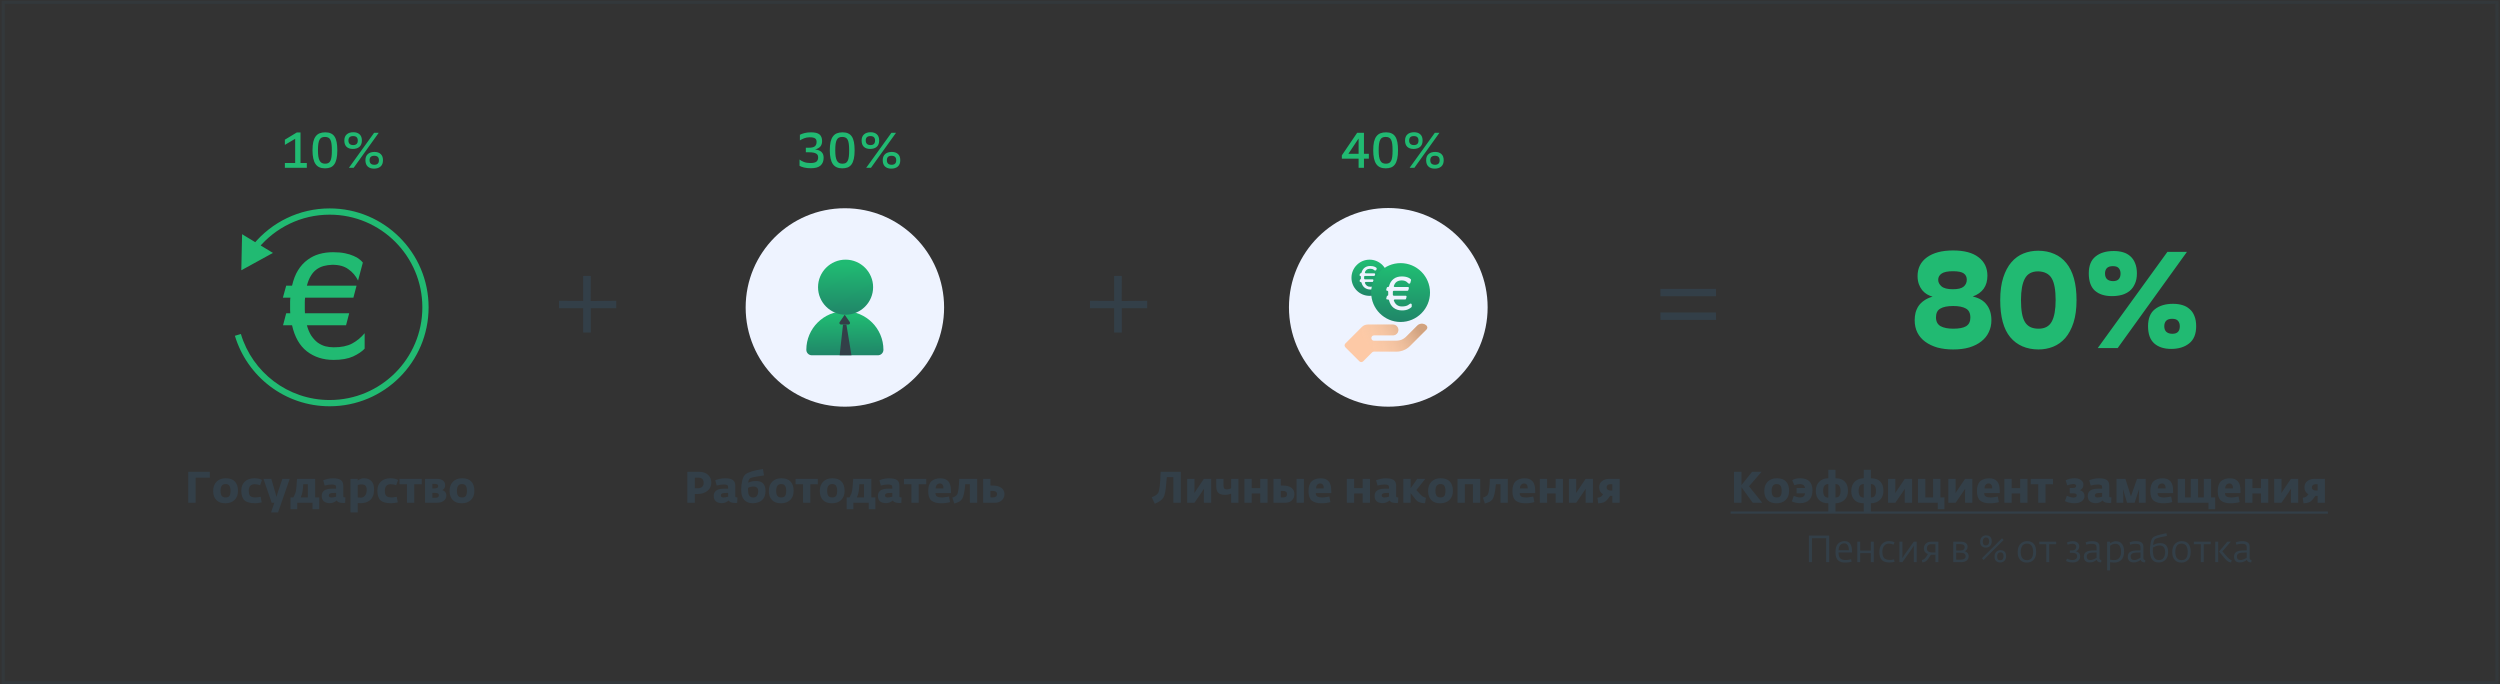 <?xml version="1.0" encoding="UTF-8"?> <svg xmlns="http://www.w3.org/2000/svg" width="800" height="219" viewBox="0 0 800 219" fill="none"><rect x="0" y="0" width="800" height="219" fill="#333333" stroke="none"/> <circle cx="270.361" cy="98.388" r="31.751" fill="#EEF3FF"></circle> <path d="M270.361 99.594C277.162 99.594 282.697 105.128 282.697 111.929C282.697 112.904 281.909 113.692 280.935 113.692H259.788C258.814 113.692 258.025 112.904 258.025 111.929C258.025 105.128 263.56 99.594 270.361 99.594Z" fill="url(#paint0_linear_295_5)"></path> <path d="M271.516 103.846H269.101C268.698 103.846 268.46 103.394 268.689 103.062L270.308 100.713L271.928 103.062C272.156 103.394 271.919 103.846 271.516 103.846Z" fill="#333F48"></path> <path d="M268.688 113.694L269.768 103.848H270.847L272.467 113.694H268.688Z" fill="#333F48"></path> <path d="M279.395 91.899C279.395 87.041 275.444 83.088 270.584 83.088C265.724 83.088 261.773 87.041 261.773 91.899C261.773 96.757 265.724 100.71 270.584 100.71C275.444 100.71 279.395 96.757 279.395 91.899Z" fill="url(#paint1_linear_295_5)"></path> <circle cx="444.254" cy="98.35" r="31.788" fill="#EEF3FF"></circle> <path d="M456.479 104.197C455.662 103.38 454.338 103.38 453.521 104.197L449.941 107.777C449.129 108.589 448.027 109.045 446.879 109.045H439.685C439.207 109.045 438.82 108.658 438.82 108.179C438.82 107.701 439.207 107.314 439.685 107.314H445.745C446.701 107.314 447.476 106.538 447.476 105.582C447.476 104.626 446.701 103.861 445.745 103.861H437.657C436.968 103.861 436.307 104.125 435.82 104.612L430.521 109.911C430.183 110.249 430.183 110.797 430.521 111.135L434.998 115.612C435.336 115.95 435.884 115.95 436.223 115.612L439.073 112.761C439.235 112.599 439.456 112.508 439.685 112.508H446.886C448.489 112.508 450.027 111.871 451.161 110.737L456.479 105.421C456.817 105.083 456.817 104.535 456.479 104.197Z" fill="#FDC9A6"></path> <path d="M456.479 104.197C455.662 103.38 454.338 103.38 453.521 104.197L449.941 107.777C449.129 108.589 448.027 109.045 446.879 109.045H439.685C439.207 109.045 438.82 108.658 438.82 108.179C438.82 107.701 439.207 107.314 439.685 107.314H445.745C446.701 107.314 447.476 106.538 447.476 105.582C447.476 104.626 446.701 103.861 445.745 103.861H437.657C436.968 103.861 436.307 104.125 435.82 104.612L430.521 109.911C430.183 110.249 430.183 110.797 430.521 111.135L434.998 115.612C435.336 115.95 435.884 115.95 436.223 115.612L439.073 112.761C439.235 112.599 439.456 112.508 439.685 112.508H446.886C448.489 112.508 450.027 111.871 451.161 110.737L456.479 105.421C456.817 105.083 456.817 104.535 456.479 104.197Z" fill="url(#paint2_linear_295_5)" fill-opacity="0.7"></path> <path d="M438.262 83.094C435.07 83.094 432.473 85.691 432.473 88.883C432.473 92.075 435.07 94.672 438.262 94.672C441.454 94.672 444.051 92.075 444.051 88.883C444.051 85.691 441.454 83.094 438.262 83.094Z" fill="url(#paint3_linear_295_5)"></path> <path d="M435.414 87.456C435.536 87.456 435.642 87.371 435.674 87.253C435.768 86.914 435.89 86.622 436.043 86.376C436.231 86.075 436.452 85.834 436.703 85.652C436.955 85.463 437.231 85.327 437.532 85.243C437.833 85.159 438.151 85.117 438.486 85.117C438.808 85.117 439.088 85.142 439.325 85.191C439.563 85.24 439.766 85.302 439.934 85.379C440.101 85.449 440.234 85.526 440.332 85.61C440.384 85.652 440.43 85.692 440.47 85.73C440.539 85.796 440.559 85.895 440.534 85.987L440.444 86.324C440.373 86.592 439.966 86.647 439.759 86.462C439.695 86.405 439.628 86.352 439.556 86.302C439.269 86.093 438.892 85.991 438.423 85.998C438.214 86.005 438.018 86.033 437.836 86.082C437.654 86.131 437.486 86.211 437.333 86.323C437.179 86.435 437.046 86.585 436.934 86.774C436.877 86.867 436.825 86.972 436.779 87.088C436.707 87.27 436.852 87.456 437.048 87.456H439.744C439.941 87.456 440.084 87.642 440.034 87.832L439.971 88.071C439.937 88.203 439.818 88.295 439.681 88.295H436.796C436.646 88.295 436.517 88.405 436.515 88.554C436.515 88.566 436.515 88.577 436.515 88.589C436.515 88.68 436.515 88.777 436.515 88.882C436.515 88.973 436.515 89.061 436.515 89.144C436.515 89.281 436.63 89.386 436.767 89.386H439.23C439.427 89.386 439.57 89.572 439.52 89.762L439.457 90.001C439.423 90.133 439.304 90.225 439.167 90.225H437.053C436.855 90.225 436.71 90.413 436.785 90.596C436.838 90.726 436.898 90.844 436.966 90.948C437.098 91.144 437.245 91.305 437.406 91.431C437.574 91.55 437.752 91.637 437.941 91.693C438.137 91.742 438.336 91.766 438.539 91.766C439.063 91.766 439.49 91.679 439.818 91.504C439.913 91.454 440.006 91.397 440.095 91.336C440.325 91.176 440.699 91.323 440.699 91.603V91.743C440.699 91.819 440.671 91.892 440.616 91.944C440.439 92.108 440.197 92.262 439.892 92.406C439.535 92.567 439.081 92.647 438.528 92.647C437.801 92.647 437.179 92.448 436.661 92.05C436.201 91.69 435.874 91.159 435.681 90.458C435.644 90.323 435.523 90.225 435.383 90.225C435.186 90.225 435.043 90.039 435.093 89.849L435.184 89.499C435.202 89.432 435.262 89.386 435.331 89.386C435.42 89.386 435.49 89.309 435.488 89.22C435.487 89.195 435.487 89.17 435.487 89.144C435.487 89.061 435.487 88.973 435.487 88.882C435.487 88.784 435.487 88.686 435.487 88.589C435.487 88.572 435.487 88.556 435.487 88.539C435.491 88.41 435.392 88.295 435.263 88.295C435.122 88.295 435.02 88.161 435.057 88.026L435.161 87.649C435.192 87.535 435.296 87.456 435.414 87.456Z" fill="#EEF3FF"></path> <path d="M448.188 84.197C442.995 84.197 438.771 88.422 438.771 93.615C438.771 98.807 442.995 103.032 448.188 103.032C453.38 103.032 457.605 98.807 457.605 93.615C457.605 88.422 453.38 84.197 448.188 84.197Z" fill="url(#paint4_linear_295_5)"></path> <path d="M444.185 91.839C444.325 91.839 444.445 91.742 444.481 91.607C444.618 91.091 444.801 90.648 445.03 90.279C445.303 89.844 445.621 89.496 445.984 89.234C446.348 88.961 446.747 88.764 447.181 88.643C447.615 88.522 448.075 88.461 448.559 88.461C449.024 88.461 449.428 88.496 449.771 88.567C450.115 88.638 450.407 88.729 450.65 88.84C450.892 88.941 451.084 89.052 451.225 89.173C451.322 89.251 451.405 89.324 451.473 89.393C451.54 89.461 451.559 89.561 451.535 89.653L451.296 90.549C451.224 90.817 450.831 90.865 450.648 90.656C450.489 90.474 450.308 90.313 450.105 90.173C449.69 89.87 449.145 89.723 448.469 89.733C448.166 89.743 447.883 89.784 447.62 89.855C447.358 89.925 447.115 90.041 446.893 90.203C446.671 90.365 446.479 90.582 446.318 90.854C446.21 91.03 446.115 91.234 446.034 91.469C445.97 91.654 446.114 91.839 446.31 91.839H450.549C450.745 91.839 450.889 92.025 450.839 92.215L450.678 92.827C450.644 92.959 450.525 93.051 450.388 93.051H446.002C445.853 93.051 445.725 93.161 445.716 93.31C445.713 93.365 445.712 93.42 445.712 93.475C445.712 93.606 445.712 93.748 445.712 93.899C445.712 94.03 445.712 94.157 445.712 94.278C445.712 94.303 445.712 94.328 445.712 94.353C445.715 94.508 445.846 94.626 446.001 94.626H449.807C450.003 94.626 450.147 94.812 450.097 95.002L449.936 95.614C449.901 95.746 449.782 95.838 449.646 95.838H446.315C446.117 95.838 445.973 96.026 446.04 96.211C446.131 96.466 446.239 96.69 446.363 96.883C446.555 97.166 446.767 97.398 446.999 97.58C447.242 97.752 447.499 97.878 447.772 97.959C448.055 98.029 448.342 98.065 448.635 98.065C449.393 98.065 450.009 97.939 450.483 97.686C450.727 97.556 450.957 97.402 451.174 97.222C451.39 97.043 451.756 97.184 451.756 97.464V98.083C451.756 98.159 451.728 98.233 451.673 98.285C451.414 98.536 451.053 98.771 450.589 98.989C450.074 99.221 449.418 99.337 448.62 99.337C447.57 99.337 446.671 99.049 445.924 98.474C445.236 97.937 444.755 97.136 444.48 96.072C444.445 95.936 444.324 95.838 444.183 95.838H443.904C443.707 95.838 443.564 95.652 443.614 95.462L443.79 94.79C443.816 94.693 443.903 94.626 444.002 94.626C444.131 94.626 444.232 94.516 444.228 94.387C444.228 94.351 444.227 94.314 444.227 94.278C444.227 94.157 444.227 94.03 444.227 93.899C444.227 93.758 444.227 93.616 444.227 93.475C444.227 93.448 444.227 93.422 444.228 93.395C444.233 93.213 444.094 93.051 443.911 93.051H443.894C443.696 93.051 443.552 92.862 443.604 92.671L443.773 92.059C443.808 91.929 443.927 91.839 444.062 91.839H444.185Z" fill="#EEF3FF"></path> <path d="M91.159 52.155H94.455V44.411L91.159 46.363V44.699L94.967 42.395H96.167V52.155H98.183V53.691H91.159V52.155ZM100.004 48.107C100.004 47.051 100.084 46.155 100.244 45.419C100.415 44.683 100.671 44.091 101.012 43.643C101.354 43.185 101.78 42.854 102.292 42.651C102.804 42.449 103.412 42.347 104.116 42.347C104.799 42.347 105.38 42.459 105.86 42.683C106.351 42.897 106.751 43.238 107.06 43.707C107.37 44.177 107.594 44.774 107.732 45.499C107.871 46.225 107.94 47.094 107.94 48.107C107.94 49.206 107.855 50.123 107.684 50.859C107.514 51.595 107.263 52.187 106.932 52.635C106.602 53.083 106.186 53.403 105.684 53.595C105.194 53.777 104.623 53.867 103.972 53.867C102.586 53.867 101.578 53.398 100.948 52.459C100.319 51.521 100.004 50.07 100.004 48.107ZM101.748 48.107C101.748 48.897 101.791 49.563 101.876 50.107C101.972 50.651 102.111 51.094 102.292 51.435C102.474 51.766 102.708 52.006 102.996 52.155C103.284 52.305 103.631 52.379 104.036 52.379C104.431 52.379 104.767 52.315 105.044 52.187C105.322 52.049 105.546 51.819 105.716 51.499C105.887 51.179 106.01 50.747 106.084 50.203C106.159 49.659 106.196 48.977 106.196 48.155C106.196 47.302 106.159 46.598 106.084 46.043C106.01 45.478 105.887 45.035 105.716 44.715C105.546 44.385 105.316 44.155 105.028 44.027C104.751 43.889 104.399 43.819 103.972 43.819C103.546 43.819 103.188 43.894 102.9 44.043C102.623 44.182 102.399 44.422 102.228 44.763C102.058 45.094 101.935 45.531 101.86 46.075C101.786 46.619 101.748 47.297 101.748 48.107ZM119.722 42.491H121.194L113.178 53.691H111.658L119.722 42.491ZM116.938 51.275C116.938 50.411 117.194 49.755 117.706 49.307C118.218 48.849 118.933 48.619 119.85 48.619C120.682 48.619 121.338 48.843 121.818 49.291C122.309 49.729 122.554 50.39 122.554 51.275C122.554 52.171 122.293 52.843 121.77 53.291C121.247 53.739 120.549 53.963 119.674 53.963C118.81 53.963 118.138 53.734 117.658 53.275C117.178 52.817 116.938 52.15 116.938 51.275ZM121.258 51.275C121.258 50.326 120.757 49.851 119.754 49.851C118.762 49.851 118.266 50.326 118.266 51.275C118.266 51.745 118.394 52.107 118.65 52.363C118.917 52.609 119.295 52.731 119.786 52.731C120.255 52.731 120.618 52.614 120.874 52.379C121.13 52.145 121.258 51.777 121.258 51.275ZM110.186 44.971C110.186 44.107 110.442 43.451 110.954 43.003C111.466 42.545 112.175 42.315 113.082 42.315C113.914 42.315 114.575 42.539 115.066 42.987C115.557 43.425 115.802 44.086 115.802 44.971C115.802 45.857 115.541 46.529 115.018 46.987C114.495 47.435 113.791 47.659 112.906 47.659C112.042 47.659 111.37 47.43 110.89 46.971C110.421 46.513 110.186 45.846 110.186 44.971ZM114.49 44.971C114.49 44.022 113.994 43.547 113.002 43.547C111.999 43.547 111.498 44.022 111.498 44.971C111.498 45.441 111.631 45.803 111.898 46.059C112.165 46.305 112.538 46.427 113.018 46.427C113.487 46.427 113.85 46.31 114.106 46.075C114.362 45.841 114.49 45.473 114.49 44.971Z" fill="#21BA72"></path> <path d="M257.869 47.275H258.813C259.709 47.275 260.349 47.126 260.733 46.827C261.117 46.518 261.309 46.049 261.309 45.419C261.309 45.174 261.277 44.961 261.213 44.779C261.149 44.587 261.032 44.433 260.861 44.315C260.701 44.187 260.477 44.091 260.189 44.027C259.912 43.963 259.56 43.931 259.133 43.931C258.461 43.931 257.858 44.038 257.325 44.251C256.792 44.465 256.338 44.689 255.965 44.923V43.131C256.349 42.918 256.84 42.737 257.437 42.587C258.045 42.427 258.738 42.347 259.517 42.347C260.786 42.347 261.693 42.571 262.237 43.019C262.781 43.467 263.058 44.166 263.069 45.115C263.08 45.83 262.904 46.411 262.541 46.859C262.178 47.297 261.602 47.622 260.813 47.835C261.709 47.91 262.392 48.171 262.861 48.619C263.33 49.057 263.565 49.67 263.565 50.459C263.565 51.537 263.24 52.369 262.589 52.955C261.949 53.542 260.914 53.835 259.485 53.835C258.653 53.835 257.928 53.761 257.309 53.611C256.701 53.462 256.216 53.281 255.853 53.067V51.051C256.194 51.339 256.664 51.601 257.261 51.835C257.858 52.059 258.541 52.171 259.309 52.171C260.248 52.171 260.898 52.022 261.261 51.723C261.624 51.425 261.805 50.977 261.805 50.379C261.805 50.123 261.762 49.894 261.677 49.691C261.592 49.489 261.437 49.318 261.213 49.179C260.989 49.03 260.685 48.918 260.301 48.843C259.928 48.769 259.453 48.731 258.877 48.731H257.869V47.275ZM265.538 48.107C265.538 47.051 265.618 46.155 265.778 45.419C265.949 44.683 266.205 44.091 266.546 43.643C266.888 43.185 267.314 42.854 267.826 42.651C268.338 42.449 268.946 42.347 269.65 42.347C270.333 42.347 270.914 42.459 271.394 42.683C271.885 42.897 272.285 43.238 272.594 43.707C272.904 44.177 273.128 44.774 273.266 45.499C273.405 46.225 273.474 47.094 273.474 48.107C273.474 49.206 273.389 50.123 273.218 50.859C273.048 51.595 272.797 52.187 272.466 52.635C272.136 53.083 271.72 53.403 271.218 53.595C270.728 53.777 270.157 53.867 269.506 53.867C268.12 53.867 267.112 53.398 266.482 52.459C265.853 51.521 265.538 50.07 265.538 48.107ZM267.282 48.107C267.282 48.897 267.325 49.563 267.41 50.107C267.506 50.651 267.645 51.094 267.826 51.435C268.008 51.766 268.242 52.006 268.53 52.155C268.818 52.305 269.165 52.379 269.57 52.379C269.965 52.379 270.301 52.315 270.578 52.187C270.856 52.049 271.08 51.819 271.25 51.499C271.421 51.179 271.544 50.747 271.618 50.203C271.693 49.659 271.73 48.977 271.73 48.155C271.73 47.302 271.693 46.598 271.618 46.043C271.544 45.478 271.421 45.035 271.25 44.715C271.08 44.385 270.85 44.155 270.562 44.027C270.285 43.889 269.933 43.819 269.506 43.819C269.08 43.819 268.722 43.894 268.434 44.043C268.157 44.182 267.933 44.422 267.762 44.763C267.592 45.094 267.469 45.531 267.394 46.075C267.32 46.619 267.282 47.297 267.282 48.107ZM285.256 42.491H286.728L278.712 53.691H277.192L285.256 42.491ZM282.472 51.275C282.472 50.411 282.728 49.755 283.24 49.307C283.752 48.849 284.467 48.619 285.384 48.619C286.216 48.619 286.872 48.843 287.352 49.291C287.843 49.729 288.088 50.39 288.088 51.275C288.088 52.171 287.827 52.843 287.304 53.291C286.781 53.739 286.083 53.963 285.208 53.963C284.344 53.963 283.672 53.734 283.192 53.275C282.712 52.817 282.472 52.15 282.472 51.275ZM286.792 51.275C286.792 50.326 286.291 49.851 285.288 49.851C284.296 49.851 283.8 50.326 283.8 51.275C283.8 51.745 283.928 52.107 284.184 52.363C284.451 52.609 284.829 52.731 285.32 52.731C285.789 52.731 286.152 52.614 286.408 52.379C286.664 52.145 286.792 51.777 286.792 51.275ZM275.72 44.971C275.72 44.107 275.976 43.451 276.488 43.003C277 42.545 277.709 42.315 278.616 42.315C279.448 42.315 280.109 42.539 280.6 42.987C281.091 43.425 281.336 44.086 281.336 44.971C281.336 45.857 281.075 46.529 280.552 46.987C280.029 47.435 279.325 47.659 278.44 47.659C277.576 47.659 276.904 47.43 276.424 46.971C275.955 46.513 275.72 45.846 275.72 44.971ZM280.024 44.971C280.024 44.022 279.528 43.547 278.536 43.547C277.533 43.547 277.032 44.022 277.032 44.971C277.032 45.441 277.165 45.803 277.432 46.059C277.699 46.305 278.072 46.427 278.552 46.427C279.021 46.427 279.384 46.31 279.64 46.075C279.896 45.841 280.024 45.473 280.024 44.971Z" fill="#21BA72"></path> <path d="M429.394 49.707L434.29 42.491H436.466V49.211H438.034V50.779H436.466V53.691H434.754V50.779H429.394V49.707ZM434.754 44.315L431.49 49.211H434.754V44.315ZM439.432 48.107C439.432 47.051 439.512 46.155 439.672 45.419C439.843 44.683 440.099 44.091 440.44 43.643C440.781 43.185 441.208 42.854 441.72 42.651C442.232 42.449 442.84 42.347 443.544 42.347C444.227 42.347 444.808 42.459 445.288 42.683C445.779 42.897 446.179 43.238 446.488 43.707C446.797 44.177 447.021 44.774 447.16 45.499C447.299 46.225 447.368 47.094 447.368 48.107C447.368 49.206 447.283 50.123 447.112 50.859C446.941 51.595 446.691 52.187 446.36 52.635C446.029 53.083 445.613 53.403 445.112 53.595C444.621 53.777 444.051 53.867 443.4 53.867C442.013 53.867 441.005 53.398 440.376 52.459C439.747 51.521 439.432 50.07 439.432 48.107ZM441.176 48.107C441.176 48.897 441.219 49.563 441.304 50.107C441.4 50.651 441.539 51.094 441.72 51.435C441.901 51.766 442.136 52.006 442.424 52.155C442.712 52.305 443.059 52.379 443.464 52.379C443.859 52.379 444.195 52.315 444.472 52.187C444.749 52.049 444.973 51.819 445.144 51.499C445.315 51.179 445.437 50.747 445.512 50.203C445.587 49.659 445.624 48.977 445.624 48.155C445.624 47.302 445.587 46.598 445.512 46.043C445.437 45.478 445.315 45.035 445.144 44.715C444.973 44.385 444.744 44.155 444.456 44.027C444.179 43.889 443.827 43.819 443.4 43.819C442.973 43.819 442.616 43.894 442.328 44.043C442.051 44.182 441.827 44.422 441.656 44.763C441.485 45.094 441.363 45.531 441.288 46.075C441.213 46.619 441.176 47.297 441.176 48.107ZM459.15 42.491H460.622L452.606 53.691H451.086L459.15 42.491ZM456.366 51.275C456.366 50.411 456.622 49.755 457.134 49.307C457.646 48.849 458.36 48.619 459.278 48.619C460.11 48.619 460.766 48.843 461.246 49.291C461.736 49.729 461.982 50.39 461.982 51.275C461.982 52.171 461.72 52.843 461.198 53.291C460.675 53.739 459.976 53.963 459.102 53.963C458.238 53.963 457.566 53.734 457.086 53.275C456.606 52.817 456.366 52.15 456.366 51.275ZM460.686 51.275C460.686 50.326 460.184 49.851 459.182 49.851C458.19 49.851 457.694 50.326 457.694 51.275C457.694 51.745 457.822 52.107 458.078 52.363C458.344 52.609 458.723 52.731 459.214 52.731C459.683 52.731 460.046 52.614 460.302 52.379C460.558 52.145 460.686 51.777 460.686 51.275ZM449.614 44.971C449.614 44.107 449.87 43.451 450.382 43.003C450.894 42.545 451.603 42.315 452.51 42.315C453.342 42.315 454.003 42.539 454.494 42.987C454.984 43.425 455.23 44.086 455.23 44.971C455.23 45.857 454.968 46.529 454.446 46.987C453.923 47.435 453.219 47.659 452.334 47.659C451.47 47.659 450.798 47.43 450.318 46.971C449.848 46.513 449.614 45.846 449.614 44.971ZM453.918 44.971C453.918 44.022 453.422 43.547 452.43 43.547C451.427 43.547 450.926 44.022 450.926 44.971C450.926 45.441 451.059 45.803 451.326 46.059C451.592 46.305 451.966 46.427 452.446 46.427C452.915 46.427 453.278 46.31 453.534 46.075C453.79 45.841 453.918 45.473 453.918 44.971Z" fill="#21BA72"></path> <path d="M60.231 160.883V150.985H67.147V152.847H62.611V160.883H60.231ZM72.094 161.051C70.853 161.051 69.896 160.701 69.224 160.001C68.552 159.301 68.216 158.344 68.216 157.131C68.216 155.871 68.575 154.877 69.294 154.149C70.022 153.411 70.997 153.043 72.22 153.043C73.545 153.043 74.53 153.393 75.174 154.093C75.827 154.793 76.154 155.782 76.154 157.061C76.154 158.33 75.781 159.315 75.034 160.015C74.287 160.705 73.307 161.051 72.094 161.051ZM70.932 158.657C71.184 159.011 71.609 159.189 72.206 159.189C72.803 159.189 73.214 159.011 73.438 158.657C73.662 158.302 73.774 157.77 73.774 157.061C73.774 156.37 73.657 155.838 73.424 155.465C73.191 155.082 72.775 154.891 72.178 154.891C71.105 154.891 70.568 155.619 70.568 157.075C70.568 157.775 70.689 158.302 70.932 158.657ZM81.664 161.037C80.059 161.037 78.915 160.724 78.234 160.099C77.553 159.464 77.212 158.428 77.212 156.991C77.212 155.796 77.585 154.839 78.332 154.121C79.088 153.402 80.11 153.043 81.398 153.043C82.359 153.043 83.171 153.22 83.834 153.575L83.232 155.269C82.672 155.054 82.094 154.947 81.496 154.947C80.236 154.947 79.606 155.637 79.606 157.019C79.606 157.803 79.751 158.358 80.04 158.685C80.329 159.011 80.913 159.175 81.79 159.175C82.135 159.175 82.677 159.109 83.414 158.979L83.736 160.757C82.887 160.943 82.196 161.037 81.664 161.037ZM86.748 163.963L87.784 160.883H86.944L84.312 153.239H86.818L88.134 157.775L88.456 159.021L88.834 157.775L90.36 153.239H92.712L88.974 163.963H86.748ZM92.967 162.941V159.175H93.877C94.129 158.717 94.315 158.325 94.437 157.999C94.567 157.672 94.67 157.275 94.745 156.809C94.829 156.277 94.931 155.087 95.053 153.239H100.849V159.175H102.151V162.941H100.009V160.883H95.109V162.941H92.967ZM96.215 159.175H98.511V154.947H97.041C96.957 156.104 96.873 156.916 96.789 157.383C96.677 158.036 96.485 158.633 96.215 159.175ZM105.588 161.009C104.739 161.009 104.086 160.813 103.628 160.421C103.18 160.029 102.956 159.455 102.956 158.699C102.956 157.149 104.048 156.375 106.232 156.375H107.562V155.899C107.562 155.572 107.455 155.348 107.24 155.227C107.026 155.096 106.671 155.031 106.176 155.031C105.607 155.031 104.846 155.143 103.894 155.367L103.432 153.673C104.496 153.262 105.528 153.057 106.526 153.057C107.712 153.057 108.561 153.243 109.074 153.617C109.588 153.981 109.844 154.592 109.844 155.451V158.853C109.844 158.974 109.9 159.058 110.012 159.105C110.124 159.142 110.297 159.165 110.53 159.175L110.446 160.939C110.325 160.948 110.143 160.953 109.9 160.953C108.668 160.953 107.964 160.682 107.786 160.141C107.04 160.719 106.307 161.009 105.588 161.009ZM106.078 159.203C106.433 159.203 106.928 159.114 107.562 158.937V157.733L106.414 157.761C105.621 157.779 105.224 158.045 105.224 158.559C105.224 158.764 105.308 158.923 105.476 159.035C105.644 159.147 105.845 159.203 106.078 159.203ZM112.154 163.963V153.239H114.478V153.785C114.674 153.617 114.949 153.453 115.304 153.295C115.668 153.127 116.008 153.043 116.326 153.043C117.427 153.043 118.262 153.332 118.832 153.911C119.41 154.48 119.7 155.413 119.7 156.711C119.7 157.476 119.583 158.148 119.35 158.727C119.116 159.296 118.794 159.744 118.384 160.071C117.973 160.397 117.52 160.64 117.026 160.799C116.531 160.948 115.994 161.023 115.416 161.023C115.276 161.023 115.094 161.013 114.87 160.995C114.646 160.976 114.515 160.967 114.478 160.967V163.963H112.154ZM115.472 159.245C116.05 159.245 116.508 159.016 116.844 158.559C117.18 158.101 117.348 157.509 117.348 156.781C117.348 156.118 117.212 155.656 116.942 155.395C116.671 155.133 116.232 155.003 115.626 155.003C115.28 155.003 114.898 155.073 114.478 155.213V159.161C114.926 159.217 115.257 159.245 115.472 159.245ZM125.209 161.037C123.604 161.037 122.46 160.724 121.779 160.099C121.098 159.464 120.757 158.428 120.757 156.991C120.757 155.796 121.13 154.839 121.877 154.121C122.633 153.402 123.655 153.043 124.943 153.043C125.904 153.043 126.716 153.22 127.379 153.575L126.777 155.269C126.217 155.054 125.638 154.947 125.041 154.947C123.781 154.947 123.151 155.637 123.151 157.019C123.151 157.803 123.296 158.358 123.585 158.685C123.874 159.011 124.458 159.175 125.335 159.175C125.68 159.175 126.222 159.109 126.959 158.979L127.281 160.757C126.432 160.943 125.741 161.037 125.209 161.037ZM130.237 160.883V154.961H127.843V153.239H134.955V154.961H132.561V160.883H130.237ZM136.011 160.883V153.239H139.805C140.636 153.239 141.284 153.416 141.751 153.771C142.218 154.125 142.451 154.648 142.451 155.339C142.451 155.712 142.358 156.029 142.171 156.291C141.984 156.543 141.76 156.725 141.499 156.837C141.826 156.893 142.129 157.07 142.409 157.369C142.689 157.667 142.829 158.069 142.829 158.573C142.829 159.291 142.544 159.856 141.975 160.267C141.415 160.677 140.692 160.883 139.805 160.883H136.011ZM138.349 159.287H139.301C140.066 159.287 140.449 159.025 140.449 158.503C140.449 158.213 140.342 158.013 140.127 157.901C139.922 157.789 139.618 157.728 139.217 157.719H138.349V159.287ZM138.349 156.305H138.937C139.796 156.305 140.225 156.062 140.225 155.577C140.225 155.082 139.861 154.835 139.133 154.835H138.349V156.305ZM147.741 161.051C146.499 161.051 145.543 160.701 144.871 160.001C144.199 159.301 143.863 158.344 143.863 157.131C143.863 155.871 144.222 154.877 144.941 154.149C145.669 153.411 146.644 153.043 147.867 153.043C149.192 153.043 150.177 153.393 150.821 154.093C151.474 154.793 151.801 155.782 151.801 157.061C151.801 158.33 151.427 159.315 150.681 160.015C149.934 160.705 148.954 161.051 147.741 161.051ZM146.579 158.657C146.831 159.011 147.255 159.189 147.853 159.189C148.45 159.189 148.861 159.011 149.085 158.657C149.309 158.302 149.421 157.77 149.421 157.061C149.421 156.37 149.304 155.838 149.071 155.465C148.837 155.082 148.422 154.891 147.825 154.891C146.751 154.891 146.215 155.619 146.215 157.075C146.215 157.775 146.336 158.302 146.579 158.657Z" fill="#333F48"></path> <path d="M219.953 160.883V150.985H223.803C224.942 150.985 225.861 151.302 226.561 151.937C227.27 152.562 227.625 153.416 227.625 154.499C227.625 155.516 227.219 156.37 226.407 157.061C225.604 157.742 224.494 158.083 223.075 158.083H222.347V160.883H219.953ZM222.347 152.847V156.249H223.159C223.859 156.249 224.368 156.095 224.685 155.787C225.012 155.469 225.175 155.059 225.175 154.555C225.175 153.416 224.615 152.847 223.495 152.847H222.347ZM231.035 161.009C230.185 161.009 229.532 160.813 229.075 160.421C228.627 160.029 228.403 159.455 228.403 158.699C228.403 157.149 229.495 156.375 231.679 156.375H233.009V155.899C233.009 155.572 232.901 155.348 232.687 155.227C232.472 155.096 232.117 155.031 231.623 155.031C231.053 155.031 230.293 155.143 229.341 155.367L228.879 153.673C229.943 153.262 230.974 153.057 231.973 153.057C233.158 153.057 234.007 153.243 234.521 153.617C235.034 153.981 235.291 154.592 235.291 155.451V158.853C235.291 158.974 235.347 159.058 235.459 159.105C235.571 159.142 235.743 159.165 235.977 159.175L235.893 160.939C235.771 160.948 235.589 160.953 235.347 160.953C234.115 160.953 233.41 160.682 233.233 160.141C232.486 160.719 231.753 161.009 231.035 161.009ZM231.525 159.203C231.879 159.203 232.374 159.114 233.009 158.937V157.733L231.861 157.761C231.067 157.779 230.671 158.045 230.671 158.559C230.671 158.764 230.755 158.923 230.923 159.035C231.091 159.147 231.291 159.203 231.525 159.203ZM240.862 161.037C239.723 161.037 238.823 160.682 238.16 159.973C237.507 159.263 237.18 158.199 237.18 156.781C237.18 155.735 237.292 154.737 237.516 153.785C237.74 152.823 238.099 152.147 238.594 151.755C239.425 151.092 241.273 150.532 244.138 150.075L244.488 152.133C241.912 152.487 240.442 152.786 240.078 153.029C239.705 153.271 239.485 153.757 239.42 154.485C240.092 154.111 240.927 153.925 241.926 153.925C243.951 153.925 244.964 154.97 244.964 157.061C244.964 158.386 244.591 159.38 243.844 160.043C243.097 160.705 242.103 161.037 240.862 161.037ZM241.03 159.203C241.599 159.203 242.005 159.007 242.248 158.615C242.5 158.223 242.626 157.747 242.626 157.187C242.626 156.188 242.127 155.689 241.128 155.689C240.503 155.689 239.919 155.829 239.378 156.109V156.893C239.378 158.433 239.929 159.203 241.03 159.203ZM249.904 161.051C248.662 161.051 247.706 160.701 247.034 160.001C246.362 159.301 246.026 158.344 246.026 157.131C246.026 155.871 246.385 154.877 247.104 154.149C247.832 153.411 248.807 153.043 250.03 153.043C251.355 153.043 252.34 153.393 252.984 154.093C253.637 154.793 253.964 155.782 253.964 157.061C253.964 158.33 253.59 159.315 252.844 160.015C252.097 160.705 251.117 161.051 249.904 161.051ZM248.742 158.657C248.994 159.011 249.418 159.189 250.016 159.189C250.613 159.189 251.024 159.011 251.248 158.657C251.472 158.302 251.584 157.77 251.584 157.061C251.584 156.37 251.467 155.838 251.234 155.465C251 155.082 250.585 154.891 249.988 154.891C248.914 154.891 248.378 155.619 248.378 157.075C248.378 157.775 248.499 158.302 248.742 158.657ZM256.982 160.883V154.961H254.588V153.239H261.7V154.961H259.306V160.883H256.982ZM266.214 161.051C264.973 161.051 264.016 160.701 263.344 160.001C262.672 159.301 262.336 158.344 262.336 157.131C262.336 155.871 262.696 154.877 263.414 154.149C264.142 153.411 265.118 153.043 266.34 153.043C267.666 153.043 268.65 153.393 269.294 154.093C269.948 154.793 270.274 155.782 270.274 157.061C270.274 158.33 269.901 159.315 269.154 160.015C268.408 160.705 267.428 161.051 266.214 161.051ZM265.052 158.657C265.304 159.011 265.729 159.189 266.326 159.189C266.924 159.189 267.334 159.011 267.558 158.657C267.782 158.302 267.894 157.77 267.894 157.061C267.894 156.37 267.778 155.838 267.544 155.465C267.311 155.082 266.896 154.891 266.298 154.891C265.225 154.891 264.688 155.619 264.688 157.075C264.688 157.775 264.81 158.302 265.052 158.657ZM270.94 162.941V159.175H271.85C272.102 158.717 272.289 158.325 272.41 157.999C272.541 157.672 272.644 157.275 272.718 156.809C272.802 156.277 272.905 155.087 273.026 153.239H278.822V159.175H280.124V162.941H277.982V160.883H273.082V162.941H270.94ZM274.188 159.175H276.484V154.947H275.014C274.93 156.104 274.846 156.916 274.762 157.383C274.65 158.036 274.459 158.633 274.188 159.175ZM283.562 161.009C282.713 161.009 282.059 160.813 281.602 160.421C281.154 160.029 280.93 159.455 280.93 158.699C280.93 157.149 282.022 156.375 284.206 156.375H285.536V155.899C285.536 155.572 285.429 155.348 285.214 155.227C284.999 155.096 284.645 155.031 284.15 155.031C283.581 155.031 282.82 155.143 281.868 155.367L281.406 153.673C282.47 153.262 283.501 153.057 284.5 153.057C285.685 153.057 286.535 153.243 287.048 153.617C287.561 153.981 287.818 154.592 287.818 155.451V158.853C287.818 158.974 287.874 159.058 287.986 159.105C288.098 159.142 288.271 159.165 288.504 159.175L288.42 160.939C288.299 160.948 288.117 160.953 287.874 160.953C286.642 160.953 285.937 160.682 285.76 160.141C285.013 160.719 284.281 161.009 283.562 161.009ZM284.052 159.203C284.407 159.203 284.901 159.114 285.536 158.937V157.733L284.388 157.761C283.595 157.779 283.198 158.045 283.198 158.559C283.198 158.764 283.282 158.923 283.45 159.035C283.618 159.147 283.819 159.203 284.052 159.203ZM291.667 160.883V154.961H289.273V153.239H296.385V154.961H293.991V160.883H291.667ZM301.166 161.051C299.803 161.051 298.772 160.766 298.072 160.197C297.372 159.627 297.022 158.619 297.022 157.173C297.022 155.698 297.367 154.643 298.058 154.009C298.748 153.374 299.719 153.057 300.97 153.057C303.191 153.057 304.302 154.349 304.302 156.935V157.775H299.346C299.336 158.325 299.518 158.703 299.892 158.909C300.265 159.105 300.802 159.203 301.502 159.203C301.791 159.203 302.519 159.1 303.686 158.895L304.036 160.673C303.177 160.925 302.22 161.051 301.166 161.051ZM299.416 156.277H301.908C301.926 155.801 301.833 155.423 301.628 155.143C301.432 154.853 301.147 154.709 300.774 154.709C300.372 154.709 300.05 154.849 299.808 155.129C299.565 155.399 299.434 155.782 299.416 156.277ZM305.348 161.107L304.76 159.245C305.544 158.993 306.062 158.652 306.314 158.223C306.463 157.971 306.598 157.397 306.72 156.501C306.841 155.595 306.92 154.508 306.958 153.239H312.698V160.883H310.36V154.947H308.89C308.666 157.401 308.32 158.983 307.854 159.693C307.396 160.383 306.561 160.855 305.348 161.107ZM314.6 160.883V153.239H316.938V155.381H317.736C318.856 155.381 319.752 155.623 320.424 156.109C321.096 156.594 321.432 157.28 321.432 158.167C321.432 158.932 321.143 159.576 320.564 160.099C319.985 160.621 319.267 160.883 318.408 160.883H314.6ZM317.596 157.089H316.938V159.161H317.82C318.203 159.161 318.501 159.072 318.716 158.895C318.94 158.717 319.052 158.465 319.052 158.139C319.052 157.439 318.567 157.089 317.596 157.089Z" fill="#333F48"></path> <path d="M186.61 106.406V98.63H178.87V96.254L186.61 96.29V88.298H189.058L189.022 96.326L197.194 96.254V98.63H189.058V106.406H186.61Z" fill="#333F48"></path> <path d="M356.528 106.406V98.63H348.788V96.254L356.528 96.29V88.298H358.976L358.94 96.326L367.112 96.254V98.63H358.976V106.406H356.528Z" fill="#333F48"></path> <path d="M531.354 102.374L531.318 99.998H549.102L549.138 102.374H531.354ZM531.354 94.814L531.318 92.438H549.102L549.138 94.814H531.354Z" fill="#333F48"></path> <path d="M369.538 161.191L368.558 159.147C369.697 158.68 370.388 158.199 370.63 157.705C371.041 156.893 371.298 154.653 371.4 150.985H377.854V160.883H375.474V152.693H373.374C373.234 154.307 373.136 155.399 373.08 155.969C373.024 156.529 372.931 157.117 372.8 157.733C372.679 158.349 372.516 158.829 372.31 159.175C371.844 159.968 370.92 160.64 369.538 161.191ZM379.892 160.883V153.239H382.23V156.571L382.188 157.775L382.986 156.571L385.24 153.239H387.578V160.883H385.24V157.593L385.282 156.375L384.484 157.593L382.23 160.883H379.892ZM393.97 160.883V157.957C393.401 158.218 392.743 158.349 391.996 158.349C390.997 158.349 390.279 158.134 389.84 157.705C389.411 157.266 389.196 156.538 389.196 155.521V153.239H391.52V155.367C391.52 155.833 391.609 156.155 391.786 156.333C391.963 156.51 392.229 156.599 392.584 156.599C393.079 156.599 393.541 156.487 393.97 156.263V153.239H396.308V160.883H393.97ZM398.212 160.883V153.239H400.55V156.193H403.28V153.239H405.618V160.883H403.28V157.915H400.55V160.883H398.212ZM407.523 160.883V153.239H409.861V155.381H410.659C411.769 155.381 412.637 155.623 413.263 156.109C413.897 156.585 414.215 157.271 414.215 158.167C414.215 158.941 413.944 159.59 413.403 160.113C412.871 160.626 412.18 160.883 411.331 160.883H407.523ZM414.901 160.883V153.239H417.239V160.883H414.901ZM410.519 157.089H409.861V159.161H410.743C411.471 159.161 411.835 158.82 411.835 158.139C411.835 157.756 411.723 157.485 411.499 157.327C411.284 157.168 410.957 157.089 410.519 157.089ZM422.868 161.051C421.505 161.051 420.474 160.766 419.774 160.197C419.074 159.627 418.724 158.619 418.724 157.173C418.724 155.698 419.069 154.643 419.76 154.009C420.451 153.374 421.421 153.057 422.672 153.057C424.893 153.057 426.004 154.349 426.004 156.935V157.775H421.048C421.039 158.325 421.221 158.703 421.594 158.909C421.967 159.105 422.504 159.203 423.204 159.203C423.493 159.203 424.221 159.1 425.388 158.895L425.738 160.673C424.879 160.925 423.923 161.051 422.868 161.051ZM421.118 156.277H423.61C423.629 155.801 423.535 155.423 423.33 155.143C423.134 154.853 422.849 154.709 422.476 154.709C422.075 154.709 421.753 154.849 421.51 155.129C421.267 155.399 421.137 155.782 421.118 156.277ZM430.984 160.883V153.239H433.322V156.193H436.052V153.239H438.39V160.883H436.052V157.915H433.322V160.883H430.984ZM442.506 161.009C441.657 161.009 441.004 160.813 440.546 160.421C440.098 160.029 439.874 159.455 439.874 158.699C439.874 157.149 440.966 156.375 443.15 156.375H444.48V155.899C444.48 155.572 444.373 155.348 444.158 155.227C443.944 155.096 443.589 155.031 443.094 155.031C442.525 155.031 441.764 155.143 440.812 155.367L440.35 153.673C441.414 153.262 442.446 153.057 443.444 153.057C444.63 153.057 445.479 153.243 445.992 153.617C446.506 153.981 446.762 154.592 446.762 155.451V158.853C446.762 158.974 446.818 159.058 446.93 159.105C447.042 159.142 447.215 159.165 447.448 159.175L447.364 160.939C447.243 160.948 447.061 160.953 446.818 160.953C445.586 160.953 444.882 160.682 444.704 160.141C443.958 160.719 443.225 161.009 442.506 161.009ZM442.996 159.203C443.351 159.203 443.846 159.114 444.48 158.937V157.733L443.332 157.761C442.539 157.779 442.142 158.045 442.142 158.559C442.142 158.764 442.226 158.923 442.394 159.035C442.562 159.147 442.763 159.203 442.996 159.203ZM449.072 160.883V153.239H451.41V156.221L453.524 153.239H456.086L453.244 156.809L454.336 158.013C454.653 158.367 454.947 158.643 455.218 158.839C455.488 159.025 455.843 159.175 456.282 159.287L456.016 161.051C455.288 161.013 454.676 160.901 454.182 160.715C453.687 160.528 453.216 160.141 452.768 159.553L451.41 157.803V160.883H449.072ZM460.869 161.051C459.628 161.051 458.671 160.701 457.999 160.001C457.327 159.301 456.991 158.344 456.991 157.131C456.991 155.871 457.351 154.877 458.069 154.149C458.797 153.411 459.773 153.043 460.995 153.043C462.321 153.043 463.305 153.393 463.949 154.093C464.603 154.793 464.929 155.782 464.929 157.061C464.929 158.33 464.556 159.315 463.809 160.015C463.063 160.705 462.083 161.051 460.869 161.051ZM459.707 158.657C459.959 159.011 460.384 159.189 460.981 159.189C461.579 159.189 461.989 159.011 462.213 158.657C462.437 158.302 462.549 157.77 462.549 157.061C462.549 156.37 462.433 155.838 462.199 155.465C461.966 155.082 461.551 154.891 460.953 154.891C459.88 154.891 459.343 155.619 459.343 157.075C459.343 157.775 459.465 158.302 459.707 158.657ZM466.408 160.883V153.239H473.674V160.883H471.336V154.947H468.746V160.883H466.408ZM475.147 161.107L474.559 159.245C475.343 158.993 475.861 158.652 476.113 158.223C476.263 157.971 476.398 157.397 476.519 156.501C476.641 155.595 476.72 154.508 476.757 153.239H482.497V160.883H480.159V154.947H478.689C478.465 157.401 478.12 158.983 477.653 159.693C477.196 160.383 476.361 160.855 475.147 161.107ZM488.124 161.051C486.761 161.051 485.73 160.766 485.03 160.197C484.33 159.627 483.98 158.619 483.98 157.173C483.98 155.698 484.325 154.643 485.016 154.009C485.706 153.374 486.677 153.057 487.928 153.057C490.149 153.057 491.26 154.349 491.26 156.935V157.775H486.304C486.294 158.325 486.476 158.703 486.85 158.909C487.223 159.105 487.76 159.203 488.46 159.203C488.749 159.203 489.477 159.1 490.644 158.895L490.994 160.673C490.135 160.925 489.178 161.051 488.124 161.051ZM486.374 156.277H488.866C488.884 155.801 488.791 155.423 488.586 155.143C488.39 154.853 488.105 154.709 487.732 154.709C487.33 154.709 487.008 154.849 486.766 155.129C486.523 155.399 486.392 155.782 486.374 156.277ZM492.74 160.883V153.239H495.078V156.193H497.808V153.239H500.146V160.883H497.808V157.915H495.078V160.883H492.74ZM502.05 160.883V153.239H504.388V156.571L504.346 157.775L505.144 156.571L507.398 153.239H509.736V160.883H507.398V157.593L507.44 156.375L506.642 157.593L504.388 160.883H502.05ZM511.424 161.051L511.186 159.273C511.214 159.263 511.303 159.245 511.452 159.217C511.601 159.189 511.685 159.175 511.704 159.175C511.732 159.165 511.802 159.147 511.914 159.119C512.035 159.081 512.11 159.049 512.138 159.021C512.175 158.993 512.236 158.955 512.32 158.909C512.404 158.862 512.474 158.806 512.53 158.741C512.595 158.675 512.661 158.601 512.726 158.517C512.801 158.433 512.885 158.311 512.978 158.153C512.614 157.966 512.315 157.681 512.082 157.299C511.849 156.907 511.732 156.463 511.732 155.969C511.732 155.101 512.035 154.429 512.642 153.953C513.249 153.477 514.023 153.239 514.966 153.239H518.284V160.883H515.946V158.685H515.232L514.574 159.567C514.135 160.155 513.678 160.547 513.202 160.743C512.726 160.929 512.133 161.032 511.424 161.051ZM515.344 156.977H515.946V154.947H515.218C514.891 154.947 514.625 155.04 514.42 155.227C514.215 155.413 514.112 155.661 514.112 155.969C514.112 156.277 514.233 156.524 514.476 156.711C514.728 156.888 515.017 156.977 515.344 156.977Z" fill="#333F48"></path> <path d="M554.89 160.883V150.985H557.27V155.227L560.658 150.985H563.696L559.692 155.619L563.92 160.883H560.882L557.27 155.913V160.883H554.89ZM568.449 161.051C567.207 161.051 566.251 160.701 565.579 160.001C564.907 159.301 564.571 158.344 564.571 157.131C564.571 155.871 564.93 154.877 565.649 154.149C566.377 153.411 567.352 153.043 568.575 153.043C569.9 153.043 570.885 153.393 571.529 154.093C572.182 154.793 572.509 155.782 572.509 157.061C572.509 158.33 572.135 159.315 571.389 160.015C570.642 160.705 569.662 161.051 568.449 161.051ZM567.287 158.657C567.539 159.011 567.963 159.189 568.561 159.189C569.158 159.189 569.569 159.011 569.793 158.657C570.017 158.302 570.129 157.77 570.129 157.061C570.129 156.37 570.012 155.838 569.779 155.465C569.545 155.082 569.13 154.891 568.533 154.891C567.459 154.891 566.923 155.619 566.923 157.075C566.923 157.775 567.044 158.302 567.287 158.657ZM576.059 161.009C575.079 161.009 574.192 160.817 573.399 160.435L574.001 158.699C574.813 159.025 575.503 159.189 576.073 159.189C576.997 159.189 577.515 158.745 577.627 157.859H574.925V156.151H577.613C577.454 155.32 576.922 154.905 576.017 154.905C575.503 154.905 574.892 155.026 574.183 155.269L573.511 153.631C574.248 153.239 575.079 153.043 576.003 153.043C578.663 153.043 579.993 154.349 579.993 156.963C579.993 158.251 579.652 159.249 578.971 159.959C578.289 160.659 577.319 161.009 576.059 161.009ZM585.063 163.963V161.051C583.775 161.051 582.786 160.701 582.095 160.001C581.404 159.301 581.059 158.344 581.059 157.131C581.059 155.88 581.423 154.891 582.151 154.163C582.879 153.425 583.85 153.052 585.063 153.043V150.327H587.345V153.043C588.67 153.043 589.669 153.393 590.341 154.093C591.013 154.793 591.349 155.782 591.349 157.061C591.349 158.302 590.976 159.273 590.229 159.973C589.492 160.663 588.53 161.023 587.345 161.051V163.963H585.063ZM587.345 159.189C587.942 159.189 588.362 159.011 588.605 158.657C588.848 158.293 588.969 157.761 588.969 157.061C588.969 155.642 588.428 154.919 587.345 154.891V159.189ZM585.063 159.245V154.891H585.049C583.957 154.891 583.411 155.619 583.411 157.075C583.411 158.521 583.962 159.245 585.063 159.245ZM596.411 163.963V161.051C595.123 161.051 594.133 160.701 593.443 160.001C592.752 159.301 592.407 158.344 592.407 157.131C592.407 155.88 592.771 154.891 593.499 154.163C594.227 153.425 595.197 153.052 596.411 153.043V150.327H598.693V153.043C600.018 153.043 601.017 153.393 601.689 154.093C602.361 154.793 602.697 155.782 602.697 157.061C602.697 158.302 602.323 159.273 601.577 159.973C600.839 160.663 599.878 161.023 598.693 161.051V163.963H596.411ZM598.693 159.189C599.29 159.189 599.71 159.011 599.953 158.657C600.195 158.293 600.317 157.761 600.317 157.061C600.317 155.642 599.775 154.919 598.693 154.891V159.189ZM596.411 159.245V154.891H596.397C595.305 154.891 594.759 155.619 594.759 157.075C594.759 158.521 595.309 159.245 596.411 159.245ZM604.174 160.883V153.239H606.512V156.571L606.47 157.775L607.268 156.571L609.522 153.239H611.86V160.883H609.522V157.593L609.564 156.375L608.766 157.593L606.512 160.883H604.174ZM620.086 162.941V160.883H613.758V153.239H616.096V159.175H618.588V153.239H620.926V159.175H622.228V162.941H620.086ZM623.465 160.883V153.239H625.803V156.571L625.761 157.775L626.559 156.571L628.813 153.239H631.151V160.883H628.813V157.593L628.855 156.375L628.057 157.593L625.803 160.883H623.465ZM636.773 161.051C635.411 161.051 634.379 160.766 633.679 160.197C632.979 159.627 632.629 158.619 632.629 157.173C632.629 155.698 632.975 154.643 633.665 154.009C634.356 153.374 635.327 153.057 636.577 153.057C638.799 153.057 639.909 154.349 639.909 156.935V157.775H634.953C634.944 158.325 635.126 158.703 635.499 158.909C635.873 159.105 636.409 159.203 637.109 159.203C637.399 159.203 638.127 159.1 639.293 158.895L639.643 160.673C638.785 160.925 637.828 161.051 636.773 161.051ZM635.023 156.277H637.515C637.534 155.801 637.441 155.423 637.235 155.143C637.039 154.853 636.755 154.709 636.381 154.709C635.98 154.709 635.658 154.849 635.415 155.129C635.173 155.399 635.042 155.782 635.023 156.277ZM641.389 160.883V153.239H643.727V156.193H646.457V153.239H648.795V160.883H646.457V157.915H643.727V160.883H641.389ZM652.24 160.883V154.961H649.846V153.239H656.958V154.961H654.564V160.883H652.24ZM663.782 161.037C662.681 161.037 661.682 160.813 660.786 160.365L661.388 158.629C662.228 159.03 662.951 159.231 663.558 159.231C663.838 159.231 664.071 159.17 664.258 159.049C664.454 158.927 664.552 158.755 664.552 158.531C664.552 158.083 664.207 157.859 663.516 157.859H662.312V156.151H663.432C663.749 156.151 663.983 156.085 664.132 155.955C664.291 155.824 664.37 155.665 664.37 155.479C664.37 155.301 664.286 155.157 664.118 155.045C663.959 154.933 663.74 154.877 663.46 154.877C662.984 154.877 662.34 155.021 661.528 155.311L660.996 153.687C661.873 153.257 662.835 153.043 663.88 153.043C664.767 153.043 665.457 153.243 665.952 153.645C666.447 154.037 666.694 154.513 666.694 155.073C666.694 155.894 666.33 156.487 665.602 156.851C665.994 156.963 666.33 157.177 666.61 157.495C666.899 157.803 667.044 158.227 667.044 158.769C667.044 159.375 666.769 159.907 666.218 160.365C665.667 160.813 664.855 161.037 663.782 161.037ZM670.712 161.009C669.863 161.009 669.21 160.813 668.752 160.421C668.304 160.029 668.08 159.455 668.08 158.699C668.08 157.149 669.172 156.375 671.356 156.375H672.686V155.899C672.686 155.572 672.579 155.348 672.364 155.227C672.15 155.096 671.795 155.031 671.3 155.031C670.731 155.031 669.97 155.143 669.018 155.367L668.556 153.673C669.62 153.262 670.652 153.057 671.65 153.057C672.836 153.057 673.685 153.243 674.198 153.617C674.712 153.981 674.968 154.592 674.968 155.451V158.853C674.968 158.974 675.024 159.058 675.136 159.105C675.248 159.142 675.421 159.165 675.654 159.175L675.57 160.939C675.449 160.948 675.267 160.953 675.024 160.953C673.792 160.953 673.088 160.682 672.91 160.141C672.164 160.719 671.431 161.009 670.712 161.009ZM671.202 159.203C671.557 159.203 672.052 159.114 672.686 158.937V157.733L671.538 157.761C670.745 157.779 670.348 158.045 670.348 158.559C670.348 158.764 670.432 158.923 670.6 159.035C670.768 159.147 670.969 159.203 671.202 159.203ZM677.278 160.883V153.239H680.134L681.898 158.825L683.858 153.239H686.63V160.883H684.446V158.601L684.516 156.501L683.074 160.883H680.652L679.336 156.459L679.448 158.601V160.883H677.278ZM692.254 161.051C690.891 161.051 689.86 160.766 689.16 160.197C688.46 159.627 688.11 158.619 688.11 157.173C688.11 155.698 688.455 154.643 689.146 154.009C689.836 153.374 690.807 153.057 692.058 153.057C694.279 153.057 695.39 154.349 695.39 156.935V157.775H690.434C690.424 158.325 690.606 158.703 690.98 158.909C691.353 159.105 691.89 159.203 692.59 159.203C692.879 159.203 693.607 159.1 694.774 158.895L695.124 160.673C694.265 160.925 693.308 161.051 692.254 161.051ZM690.504 156.277H692.996C693.014 155.801 692.921 155.423 692.716 155.143C692.52 154.853 692.235 154.709 691.862 154.709C691.46 154.709 691.138 154.849 690.896 155.129C690.653 155.399 690.522 155.782 690.504 156.277ZM706.711 162.941V160.883H696.869V153.239H699.207V159.175H701.041V153.239H703.379V159.175H705.213V153.239H707.551V159.175H708.853V162.941H706.711ZM713.814 161.051C712.452 161.051 711.42 160.766 710.72 160.197C710.02 159.627 709.67 158.619 709.67 157.173C709.67 155.698 710.016 154.643 710.706 154.009C711.397 153.374 712.368 153.057 713.618 153.057C715.84 153.057 716.95 154.349 716.95 156.935V157.775H711.994C711.985 158.325 712.167 158.703 712.54 158.909C712.914 159.105 713.45 159.203 714.15 159.203C714.44 159.203 715.168 159.1 716.334 158.895L716.684 160.673C715.826 160.925 714.869 161.051 713.814 161.051ZM712.064 156.277H714.556C714.575 155.801 714.482 155.423 714.276 155.143C714.08 154.853 713.796 154.709 713.422 154.709C713.021 154.709 712.699 154.849 712.456 155.129C712.214 155.399 712.083 155.782 712.064 156.277ZM718.43 160.883V153.239H720.768V156.193H723.498V153.239H725.836V160.883H723.498V157.915H720.768V160.883H718.43ZM727.741 160.883V153.239H730.079V156.571L730.037 157.775L730.835 156.571L733.089 153.239H735.427V160.883H733.089V157.593L733.131 156.375L732.333 157.593L730.079 160.883H727.741ZM737.115 161.051L736.877 159.273C736.905 159.263 736.993 159.245 737.143 159.217C737.292 159.189 737.376 159.175 737.395 159.175C737.423 159.165 737.493 159.147 737.605 159.119C737.726 159.081 737.801 159.049 737.829 159.021C737.866 158.993 737.927 158.955 738.011 158.909C738.095 158.862 738.165 158.806 738.221 158.741C738.286 158.675 738.351 158.601 738.417 158.517C738.491 158.433 738.575 158.311 738.669 158.153C738.305 157.966 738.006 157.681 737.773 157.299C737.539 156.907 737.423 156.463 737.423 155.969C737.423 155.101 737.726 154.429 738.333 153.953C738.939 153.477 739.714 153.239 740.657 153.239H743.975V160.883H741.637V158.685H740.923L740.265 159.567C739.826 160.155 739.369 160.547 738.893 160.743C738.417 160.929 737.824 161.032 737.115 161.051ZM741.035 156.977H741.637V154.947H740.909C740.582 154.947 740.316 155.04 740.111 155.227C739.905 155.413 739.803 155.661 739.803 155.969C739.803 156.277 739.924 156.524 740.167 156.711C740.419 156.888 740.708 156.977 741.035 156.977ZM578.849 179.883V171.399H585.353V179.883H584.369V172.215H579.833V179.883H578.849ZM590.449 180.027C589.441 180.027 588.673 179.775 588.145 179.271C587.617 178.767 587.353 177.919 587.353 176.727C587.353 175.479 587.617 174.575 588.145 174.015C588.673 173.447 589.385 173.163 590.281 173.163C591.857 173.163 592.645 174.255 592.645 176.439V176.787H588.313C588.321 177.291 588.385 177.711 588.505 178.047C588.625 178.375 588.801 178.623 589.033 178.791C589.273 178.951 589.521 179.063 589.777 179.127C590.041 179.183 590.361 179.211 590.737 179.211C591.185 179.211 591.725 179.119 592.357 178.935L592.525 179.715C591.989 179.923 591.297 180.027 590.449 180.027ZM588.325 176.079H591.649C591.649 175.399 591.521 174.863 591.265 174.471C591.017 174.071 590.641 173.871 590.137 173.871C589.633 173.871 589.217 174.059 588.889 174.435C588.569 174.811 588.381 175.359 588.325 176.079ZM594.324 179.883V173.331H595.272V176.199H598.668V173.331H599.616V179.883H598.668V177.003H595.272V179.883H594.324ZM604.728 179.991C603.56 179.991 602.712 179.727 602.184 179.199C601.656 178.663 601.392 177.799 601.392 176.607C601.392 175.551 601.668 174.715 602.22 174.099C602.78 173.475 603.528 173.163 604.464 173.163C605.192 173.163 605.788 173.287 606.252 173.535L605.964 174.279C605.444 174.063 604.936 173.955 604.44 173.955C603.808 173.955 603.304 174.187 602.928 174.651C602.552 175.107 602.364 175.747 602.364 176.571C602.364 177.491 602.544 178.155 602.904 178.563C603.264 178.971 603.904 179.175 604.824 179.175C604.984 179.175 605.144 179.167 605.304 179.151C605.464 179.127 605.624 179.099 605.784 179.067C605.944 179.035 606.044 179.015 606.084 179.007L606.24 179.775C605.76 179.919 605.256 179.991 604.728 179.991ZM607.824 179.883V173.331H608.772V177.807L608.748 178.635L609.252 177.795L612.408 173.331H613.356V179.883H612.408V175.419L612.432 174.591L611.928 175.431L608.772 179.883H607.824ZM615.138 179.955L614.994 179.199C615.314 179.127 615.57 179.019 615.762 178.875C615.954 178.731 616.162 178.495 616.386 178.167C616.394 178.167 616.438 178.099 616.518 177.963C616.606 177.819 616.694 177.675 616.782 177.531C616.878 177.379 616.926 177.299 616.926 177.291C616.534 177.171 616.222 176.955 615.99 176.643C615.758 176.323 615.642 175.943 615.642 175.503C615.642 174.839 615.862 174.311 616.302 173.919C616.75 173.527 617.318 173.331 618.006 173.331H620.274V179.883H619.326V177.519H618.354C618.114 177.519 617.958 177.515 617.886 177.507L617.034 178.803C616.73 179.243 616.422 179.543 616.11 179.703C615.806 179.855 615.482 179.939 615.138 179.955ZM618.258 176.787H619.326V174.135H618.066C617.594 174.135 617.234 174.255 616.986 174.495C616.738 174.727 616.614 175.067 616.614 175.515C616.614 175.947 616.766 176.267 617.07 176.475C617.374 176.683 617.77 176.787 618.258 176.787ZM625.039 179.883V173.331H627.415C628.135 173.331 628.683 173.475 629.059 173.763C629.435 174.051 629.623 174.455 629.623 174.975C629.623 175.319 629.535 175.623 629.359 175.887C629.183 176.143 628.955 176.323 628.675 176.427C629.027 176.475 629.331 176.643 629.587 176.931C629.843 177.211 629.971 177.567 629.971 177.999C629.971 178.575 629.759 179.035 629.335 179.379C628.919 179.715 628.319 179.883 627.535 179.883H625.039ZM625.987 179.103H627.319C628.439 179.103 628.999 178.739 628.999 178.011C628.999 177.587 628.843 177.291 628.531 177.123C628.219 176.947 627.751 176.859 627.127 176.859H625.987V179.103ZM625.987 176.163H627.319C628.231 176.163 628.687 175.807 628.687 175.095C628.687 174.727 628.555 174.471 628.291 174.327C628.035 174.183 627.651 174.111 627.139 174.111H625.987V176.163ZM636.818 174.711C636.458 175.063 636.01 175.239 635.474 175.239C634.938 175.239 634.502 175.083 634.166 174.771C633.83 174.459 633.662 173.983 633.662 173.343C633.662 172.711 633.838 172.215 634.19 171.855C634.55 171.495 634.99 171.315 635.51 171.315C636.742 171.315 637.358 171.963 637.358 173.259C637.358 173.867 637.178 174.351 636.818 174.711ZM635.474 174.543C635.802 174.543 636.062 174.431 636.254 174.207C636.446 173.975 636.542 173.659 636.542 173.259C636.542 172.859 636.454 172.547 636.278 172.323C636.11 172.099 635.854 171.987 635.51 171.987C635.214 171.987 634.97 172.103 634.778 172.335C634.586 172.559 634.49 172.895 634.49 173.343C634.49 174.143 634.818 174.543 635.474 174.543ZM641.414 179.463C641.054 179.815 640.606 179.991 640.07 179.991C639.534 179.991 639.098 179.835 638.762 179.523C638.426 179.211 638.258 178.735 638.258 178.095C638.258 177.463 638.434 176.967 638.786 176.607C639.146 176.247 639.586 176.067 640.106 176.067C641.338 176.067 641.954 176.711 641.954 177.999C641.954 178.615 641.774 179.103 641.414 179.463ZM640.07 179.283C640.398 179.283 640.658 179.171 640.85 178.947C641.042 178.715 641.138 178.399 641.138 177.999C641.138 177.159 640.794 176.739 640.106 176.739C639.81 176.739 639.566 176.855 639.374 177.087C639.182 177.311 639.086 177.647 639.086 178.095C639.086 178.887 639.414 179.283 640.07 179.283ZM634.742 179.187L634.226 178.635L640.634 172.251L641.15 172.791L634.742 179.187ZM648.582 180.027C647.67 180.027 646.954 179.735 646.434 179.151C645.914 178.567 645.654 177.743 645.654 176.679C645.654 175.575 645.93 174.715 646.482 174.099C647.042 173.475 647.77 173.163 648.666 173.163C649.626 173.163 650.35 173.459 650.838 174.051C651.326 174.643 651.57 175.495 651.57 176.607C651.57 177.719 651.294 178.567 650.742 179.151C650.198 179.735 649.478 180.027 648.582 180.027ZM648.654 179.247C649.958 179.247 650.61 178.367 650.61 176.607C650.61 176.271 650.578 175.959 650.514 175.671C650.458 175.383 650.362 175.103 650.226 174.831C650.09 174.559 649.886 174.343 649.614 174.183C649.342 174.023 649.014 173.943 648.63 173.943C648.254 173.943 647.926 174.023 647.646 174.183C647.374 174.343 647.166 174.559 647.022 174.831C646.886 175.095 646.786 175.375 646.722 175.671C646.658 175.967 646.626 176.283 646.626 176.619C646.626 177.387 646.782 178.019 647.094 178.515C647.414 179.003 647.934 179.247 648.654 179.247ZM654.804 179.883V174.135H652.572V173.331H657.972V174.135H655.74V179.883H654.804ZM663.262 179.991C662.478 179.991 661.766 179.831 661.126 179.511L661.438 178.755C662.014 179.051 662.614 179.199 663.238 179.199C663.662 179.199 664.006 179.099 664.27 178.899C664.542 178.691 664.678 178.391 664.678 177.999C664.678 177.263 664.138 176.895 663.058 176.895H662.35V176.151H663.034C663.498 176.151 663.842 176.039 664.066 175.815C664.29 175.583 664.402 175.311 664.402 174.999C664.402 174.695 664.298 174.451 664.09 174.267C663.882 174.075 663.578 173.979 663.178 173.979C662.73 173.979 662.226 174.091 661.666 174.315L661.414 173.607C661.958 173.327 662.59 173.187 663.31 173.187C663.998 173.187 664.51 173.351 664.846 173.679C665.19 173.999 665.362 174.387 665.362 174.843C665.362 175.219 665.262 175.547 665.062 175.827C664.87 176.099 664.622 176.299 664.318 176.427C664.678 176.507 664.99 176.683 665.254 176.955C665.526 177.219 665.662 177.583 665.662 178.047C665.662 178.567 665.462 179.023 665.062 179.415C664.67 179.799 664.07 179.991 663.262 179.991ZM668.698 179.979C668.106 179.979 667.646 179.819 667.318 179.499C666.998 179.179 666.838 178.719 666.838 178.119C666.838 177.743 666.914 177.419 667.066 177.147C667.226 176.875 667.438 176.675 667.702 176.547C667.966 176.411 668.23 176.315 668.494 176.259C668.758 176.195 669.042 176.159 669.346 176.151L670.906 176.127V175.251C670.906 174.755 670.778 174.423 670.522 174.255C670.274 174.087 669.842 174.003 669.226 174.003C668.802 174.003 668.262 174.103 667.606 174.303L667.402 173.559C668.018 173.303 668.718 173.175 669.502 173.175C670.262 173.175 670.838 173.315 671.23 173.595C671.63 173.867 671.83 174.315 671.83 174.939V178.575C671.83 178.951 672.034 179.163 672.442 179.211L672.382 179.955H672.214C671.91 179.955 671.634 179.887 671.386 179.751C671.146 179.607 671.01 179.399 670.978 179.127C670.962 179.135 670.886 179.191 670.75 179.295C670.622 179.391 670.506 179.467 670.402 179.523C670.298 179.579 670.158 179.651 669.982 179.739C669.806 179.819 669.61 179.879 669.394 179.919C669.178 179.959 668.946 179.979 668.698 179.979ZM668.938 179.211C669.41 179.211 670.066 178.971 670.906 178.491V176.787L669.334 176.847C668.838 176.863 668.45 176.983 668.17 177.207C667.89 177.423 667.75 177.699 667.75 178.035C667.75 178.819 668.146 179.211 668.938 179.211ZM674.282 182.523V173.331H675.23V173.871C675.862 173.415 676.466 173.187 677.042 173.187C677.89 173.187 678.546 173.471 679.01 174.039C679.474 174.599 679.706 175.391 679.706 176.415C679.706 177.071 679.622 177.643 679.454 178.131C679.286 178.611 679.05 178.983 678.746 179.247C678.442 179.511 678.11 179.707 677.75 179.835C677.39 179.955 676.994 180.015 676.562 180.015C676.162 180.015 675.718 179.979 675.23 179.907V182.523H674.282ZM676.598 179.223C677.286 179.223 677.814 178.987 678.182 178.515C678.558 178.035 678.746 177.415 678.746 176.655C678.746 175.855 678.606 175.215 678.326 174.735C678.054 174.247 677.562 174.003 676.85 174.003C676.362 174.003 675.822 174.211 675.23 174.627V179.091C675.262 179.091 675.354 179.107 675.506 179.139C675.666 179.163 675.83 179.183 675.998 179.199C676.166 179.215 676.366 179.223 676.598 179.223ZM682.749 179.979C682.157 179.979 681.697 179.819 681.369 179.499C681.049 179.179 680.889 178.719 680.889 178.119C680.889 177.743 680.965 177.419 681.117 177.147C681.277 176.875 681.489 176.675 681.753 176.547C682.017 176.411 682.281 176.315 682.545 176.259C682.809 176.195 683.093 176.159 683.397 176.151L684.957 176.127V175.251C684.957 174.755 684.829 174.423 684.573 174.255C684.325 174.087 683.893 174.003 683.277 174.003C682.853 174.003 682.313 174.103 681.657 174.303L681.453 173.559C682.069 173.303 682.769 173.175 683.553 173.175C684.313 173.175 684.889 173.315 685.281 173.595C685.681 173.867 685.881 174.315 685.881 174.939V178.575C685.881 178.951 686.085 179.163 686.493 179.211L686.433 179.955H686.265C685.961 179.955 685.685 179.887 685.437 179.751C685.197 179.607 685.061 179.399 685.029 179.127C685.013 179.135 684.937 179.191 684.801 179.295C684.673 179.391 684.557 179.467 684.453 179.523C684.349 179.579 684.209 179.651 684.033 179.739C683.857 179.819 683.661 179.879 683.445 179.919C683.229 179.959 682.997 179.979 682.749 179.979ZM682.989 179.211C683.461 179.211 684.117 178.971 684.957 178.491V176.787L683.385 176.847C682.889 176.863 682.501 176.983 682.221 177.207C681.941 177.423 681.801 177.699 681.801 178.035C681.801 178.819 682.197 179.211 682.989 179.211ZM690.768 179.991C688.904 179.991 687.972 178.715 687.972 176.163C687.972 175.379 688.048 174.579 688.2 173.763C688.352 172.939 688.584 172.371 688.896 172.059C689.176 171.771 689.652 171.527 690.324 171.327C690.996 171.127 691.972 170.895 693.252 170.631L693.42 171.507C692.644 171.651 692.048 171.767 691.632 171.855C691.224 171.935 690.804 172.043 690.372 172.179C689.94 172.315 689.664 172.451 689.544 172.587C689.28 172.867 689.092 173.483 688.98 174.435C689.732 174.011 690.484 173.799 691.236 173.799C692.94 173.799 693.792 174.735 693.792 176.607C693.792 177.727 693.512 178.571 692.952 179.139C692.4 179.707 691.672 179.991 690.768 179.991ZM690.852 179.211C691.564 179.211 692.072 178.963 692.376 178.467C692.688 177.971 692.844 177.359 692.844 176.631C692.844 176.007 692.7 175.507 692.412 175.131C692.132 174.747 691.684 174.555 691.068 174.555C690.684 174.555 690.336 174.611 690.024 174.723C689.72 174.827 689.356 174.987 688.932 175.203C688.916 175.523 688.908 175.779 688.908 175.971C688.908 177.075 689.064 177.891 689.376 178.419C689.696 178.947 690.188 179.211 690.852 179.211ZM698.046 180.027C697.134 180.027 696.418 179.735 695.898 179.151C695.378 178.567 695.118 177.743 695.118 176.679C695.118 175.575 695.394 174.715 695.946 174.099C696.506 173.475 697.234 173.163 698.13 173.163C699.09 173.163 699.814 173.459 700.302 174.051C700.79 174.643 701.034 175.495 701.034 176.607C701.034 177.719 700.758 178.567 700.206 179.151C699.662 179.735 698.942 180.027 698.046 180.027ZM698.118 179.247C699.422 179.247 700.074 178.367 700.074 176.607C700.074 176.271 700.042 175.959 699.978 175.671C699.922 175.383 699.826 175.103 699.69 174.831C699.554 174.559 699.35 174.343 699.078 174.183C698.806 174.023 698.478 173.943 698.094 173.943C697.718 173.943 697.39 174.023 697.11 174.183C696.838 174.343 696.63 174.559 696.486 174.831C696.35 175.095 696.25 175.375 696.186 175.671C696.122 175.967 696.09 176.283 696.09 176.619C696.09 177.387 696.246 178.019 696.558 178.515C696.878 179.003 697.398 179.247 698.118 179.247ZM704.269 179.883V174.135H702.037V173.331H707.437V174.135H705.205V179.883H704.269ZM713.951 179.979C713.287 179.947 712.631 179.543 711.983 178.767L710.099 176.487L712.751 173.331H713.855L711.155 176.439L712.547 178.047C713.147 178.735 713.679 179.143 714.143 179.271L713.951 179.979ZM708.875 179.883V173.331H709.823V179.883H708.875ZM716.745 179.979C716.153 179.979 715.693 179.819 715.365 179.499C715.045 179.179 714.885 178.719 714.885 178.119C714.885 177.743 714.961 177.419 715.113 177.147C715.273 176.875 715.485 176.675 715.749 176.547C716.013 176.411 716.277 176.315 716.541 176.259C716.805 176.195 717.089 176.159 717.393 176.151L718.953 176.127V175.251C718.953 174.755 718.825 174.423 718.569 174.255C718.321 174.087 717.889 174.003 717.273 174.003C716.849 174.003 716.309 174.103 715.653 174.303L715.449 173.559C716.065 173.303 716.765 173.175 717.549 173.175C718.309 173.175 718.885 173.315 719.277 173.595C719.677 173.867 719.877 174.315 719.877 174.939V178.575C719.877 178.951 720.081 179.163 720.489 179.211L720.429 179.955H720.261C719.957 179.955 719.681 179.887 719.433 179.751C719.193 179.607 719.057 179.399 719.025 179.127C719.009 179.135 718.933 179.191 718.797 179.295C718.669 179.391 718.553 179.467 718.449 179.523C718.345 179.579 718.205 179.651 718.029 179.739C717.853 179.819 717.657 179.879 717.441 179.919C717.225 179.959 716.993 179.979 716.745 179.979ZM716.985 179.211C717.457 179.211 718.113 178.971 718.953 178.491V176.787L717.381 176.847C716.885 176.863 716.497 176.983 716.217 177.207C715.937 177.423 715.797 177.699 715.797 178.035C715.797 178.819 716.193 179.211 716.985 179.211Z" fill="#333F48"></path> <path d="M553.798 163.683H744.927V164.383H553.798V163.683Z" fill="#333F48"></path> <path d="M93.456 91.411C93.904 89.459 94.544 87.811 95.376 86.467C96.24 85.091 97.248 83.987 98.4 83.155C99.552 82.291 100.816 81.667 102.192 81.283C103.568 80.899 105.024 80.707 106.56 80.707C108.032 80.707 109.312 80.819 110.4 81.043C111.488 81.267 112.416 81.555 113.184 81.907C113.952 82.227 114.56 82.579 115.008 82.963C115.488 83.347 115.856 83.699 116.112 84.019L114.576 89.779C113.84 88.275 112.8 87.059 111.456 86.131C110.144 85.171 108.416 84.707 106.272 84.739C105.312 84.771 104.416 84.899 103.584 85.123C102.752 85.347 101.984 85.715 101.28 86.227C100.576 86.739 99.968 87.427 99.456 88.291C98.944 89.123 98.528 90.163 98.208 91.411H114.096L113.088 95.251H97.632C97.568 95.699 97.536 96.147 97.536 96.595C97.536 97.011 97.536 97.459 97.536 97.939C97.536 98.355 97.536 98.755 97.536 99.139C97.536 99.523 97.552 99.891 97.584 100.243H111.744L110.736 104.083H98.208C98.56 105.395 99.024 106.499 99.6 107.395C100.208 108.291 100.88 109.027 101.616 109.603C102.384 110.147 103.2 110.547 104.064 110.803C104.96 111.027 105.872 111.139 106.8 111.139C109.2 111.139 111.152 110.739 112.656 109.939C114.16 109.139 115.504 108.035 116.688 106.627V111.571C115.856 112.467 114.624 113.299 112.992 114.067C111.36 114.803 109.28 115.171 106.752 115.171C103.424 115.171 100.576 114.259 98.208 112.435C95.872 110.611 94.288 107.827 93.456 104.083H90.576L91.584 100.243H92.88C92.848 99.891 92.832 99.523 92.832 99.139C92.832 98.755 92.832 98.355 92.832 97.939C92.832 97.491 92.832 97.043 92.832 96.595C92.832 96.147 92.864 95.699 92.928 95.251H90.528L91.584 91.411H93.456Z" fill="#21BA72"></path> <path d="M77.218 86.49L87.34 80.934L77.467 74.946L77.218 86.49ZM135.153 98.35C135.153 114.729 121.875 128.006 105.496 128.006V130.006C122.98 130.006 137.153 115.833 137.153 98.35H135.153ZM105.496 68.693C121.875 68.693 135.153 81.971 135.153 98.35H137.153C137.153 80.866 122.98 66.693 105.496 66.693V68.693ZM82.655 79.433C88.097 72.871 96.308 68.693 105.496 68.693V66.693C95.688 66.693 86.921 71.155 81.116 78.156L82.655 79.433ZM105.496 128.006C92.082 128.006 80.746 119.1 77.083 106.876L75.168 107.45C79.077 120.497 91.175 130.006 105.496 130.006V128.006Z" fill="#21BA72"></path> <path d="M625.017 111.827C623.169 111.827 621.482 111.621 619.957 111.211C618.461 110.771 617.17 110.155 616.085 109.363C614.999 108.571 614.163 107.603 613.577 106.459C612.99 105.285 612.697 103.951 612.697 102.455C612.697 101.663 612.785 100.885 612.961 100.123C613.166 99.331 613.489 98.597 613.929 97.923C614.398 97.248 614.999 96.661 615.733 96.163C616.466 95.635 617.361 95.224 618.417 94.931C617.771 94.755 617.155 94.491 616.569 94.139C616.011 93.787 615.513 93.347 615.073 92.819C614.633 92.261 614.281 91.616 614.017 90.883C613.753 90.12 613.621 89.269 613.621 88.331C613.621 85.808 614.618 83.813 616.613 82.347C618.637 80.88 621.423 80.147 624.973 80.147C628.522 80.147 631.235 80.865 633.113 82.303C635.019 83.74 635.973 85.72 635.973 88.243C635.973 91.528 634.403 93.743 631.265 94.887C633.289 95.327 634.785 96.207 635.753 97.527C636.75 98.817 637.249 100.475 637.249 102.499C637.249 103.877 636.97 105.139 636.413 106.283C635.885 107.427 635.093 108.409 634.037 109.231C633.01 110.052 631.734 110.697 630.209 111.167C628.713 111.607 626.982 111.827 625.017 111.827ZM625.061 105.183C626.909 105.183 628.273 104.919 629.153 104.391C630.062 103.833 630.517 102.909 630.517 101.619C630.517 100.211 630.033 99.243 629.065 98.715C628.126 98.187 626.777 97.923 625.017 97.923C623.198 97.923 621.819 98.201 620.881 98.759C619.971 99.287 619.517 100.211 619.517 101.531C619.517 102.88 620.015 103.833 621.013 104.391C622.01 104.919 623.359 105.183 625.061 105.183ZM624.929 92.555C626.571 92.555 627.715 92.276 628.361 91.719C629.035 91.161 629.373 90.413 629.373 89.475C629.373 88.624 629.05 87.964 628.405 87.495C627.759 87.025 626.601 86.791 624.929 86.791C623.257 86.791 622.054 87.04 621.321 87.539C620.587 88.037 620.221 88.712 620.221 89.563C620.221 90.325 620.573 91.015 621.277 91.631C621.981 92.247 623.198 92.555 624.929 92.555ZM640.07 96.031C640.07 93.215 640.392 90.809 641.038 88.815C641.683 86.82 642.548 85.192 643.634 83.931C644.748 82.64 646.039 81.701 647.506 81.115C648.972 80.528 650.542 80.235 652.214 80.235C654.12 80.235 655.836 80.572 657.362 81.247C658.887 81.892 660.178 82.875 661.234 84.195C662.29 85.485 663.096 87.113 663.654 89.079C664.211 91.044 664.49 93.361 664.49 96.031C664.49 98.847 664.167 101.252 663.522 103.247C662.876 105.241 661.996 106.884 660.882 108.175C659.767 109.436 658.476 110.36 657.01 110.947C655.543 111.533 653.974 111.827 652.302 111.827C648.459 111.797 645.452 110.492 643.282 107.911C641.14 105.329 640.07 101.369 640.07 96.031ZM646.714 96.031C646.714 97.673 646.816 99.081 647.022 100.255C647.227 101.399 647.55 102.337 647.99 103.071C648.43 103.775 649.002 104.303 649.706 104.655C650.439 105.007 651.319 105.183 652.346 105.183C654.34 105.183 655.748 104.42 656.57 102.895C657.391 101.369 657.802 99.081 657.802 96.031C657.802 94.417 657.699 93.039 657.494 91.895C657.288 90.721 656.966 89.768 656.526 89.035C656.086 88.301 655.499 87.759 654.766 87.407C654.062 87.055 653.211 86.864 652.214 86.835C650.19 86.835 648.767 87.612 647.946 89.167C647.124 90.692 646.714 92.98 646.714 96.031ZM668.411 87.495C668.411 85.031 669.129 83.227 670.567 82.083C672.004 80.909 673.955 80.323 676.419 80.323C677.475 80.323 678.457 80.455 679.367 80.719C680.276 80.983 681.053 81.408 681.699 81.995C682.373 82.581 682.887 83.329 683.239 84.239C683.62 85.148 683.811 86.233 683.811 87.495C683.811 88.756 683.605 89.841 683.195 90.751C682.813 91.66 682.271 92.423 681.567 93.039C680.863 93.625 680.012 94.065 679.015 94.359C678.047 94.623 676.976 94.755 675.803 94.755C673.515 94.755 671.711 94.183 670.391 93.039C669.071 91.865 668.411 90.017 668.411 87.495ZM673.603 87.495C673.603 88.316 673.823 88.932 674.263 89.343C674.732 89.753 675.377 89.959 676.199 89.959C677.783 89.959 678.575 89.137 678.575 87.495C678.575 86.82 678.384 86.263 678.003 85.823C677.651 85.383 677.02 85.163 676.111 85.163C675.231 85.163 674.585 85.383 674.175 85.823C673.793 86.263 673.603 86.82 673.603 87.495ZM687.375 104.391C687.375 101.927 688.093 100.123 689.531 98.979C690.997 97.805 692.948 97.219 695.383 97.219C696.439 97.219 697.422 97.351 698.331 97.615C699.24 97.879 700.017 98.304 700.663 98.891C701.337 99.448 701.851 100.181 702.203 101.091C702.584 102 702.775 103.1 702.775 104.391C702.775 106.884 702.027 108.717 700.531 109.891C699.064 111.064 697.143 111.651 694.767 111.651C692.479 111.651 690.675 111.064 689.355 109.891C688.035 108.717 687.375 106.884 687.375 104.391ZM692.567 104.391C692.567 105.183 692.787 105.784 693.227 106.195C693.696 106.605 694.341 106.811 695.163 106.811C696.747 106.811 697.539 106.004 697.539 104.391C697.539 103.687 697.348 103.115 696.967 102.675C696.615 102.235 695.984 102.015 695.075 102.015C694.195 102.015 693.549 102.235 693.139 102.675C692.757 103.115 692.567 103.687 692.567 104.391ZM677.651 111.387H671.271L693.579 80.587H699.827L677.651 111.387Z" fill="#21BA72"></path> <path opacity="0.4" d="M1.02 0.752H799.02V218.434H1.02V0.752Z" stroke="#333F48"></path> <defs> <linearGradient id="paint0_linear_295_5" x1="270.356" y1="114.07" x2="270.155" y2="100.856" gradientUnits="userSpaceOnUse"> <stop stop-color="#208468"></stop> <stop offset="1" stop-color="#20BA72"></stop> </linearGradient> <linearGradient id="paint1_linear_295_5" x1="270.58" y1="101.183" x2="270.141" y2="84.673" gradientUnits="userSpaceOnUse"> <stop stop-color="#208468"></stop> <stop offset="1" stop-color="#20BA72"></stop> </linearGradient> <linearGradient id="paint2_linear_295_5" x1="461.143" y1="115.942" x2="447.721" y2="125.157" gradientUnits="userSpaceOnUse"> <stop stop-color="#BF926F"></stop> <stop offset="1" stop-color="#F3D1B5" stop-opacity="0"></stop> </linearGradient> <linearGradient id="paint3_linear_295_5" x1="438.264" y1="94.983" x2="438.553" y2="84.135" gradientUnits="userSpaceOnUse"> <stop stop-color="#208468"></stop> <stop offset="1" stop-color="#20BA72"></stop> </linearGradient> <linearGradient id="paint4_linear_295_5" x1="448.191" y1="103.536" x2="448.661" y2="85.891" gradientUnits="userSpaceOnUse"> <stop stop-color="#208468"></stop> <stop offset="1" stop-color="#20BA72"></stop> </linearGradient> </defs> </svg> 